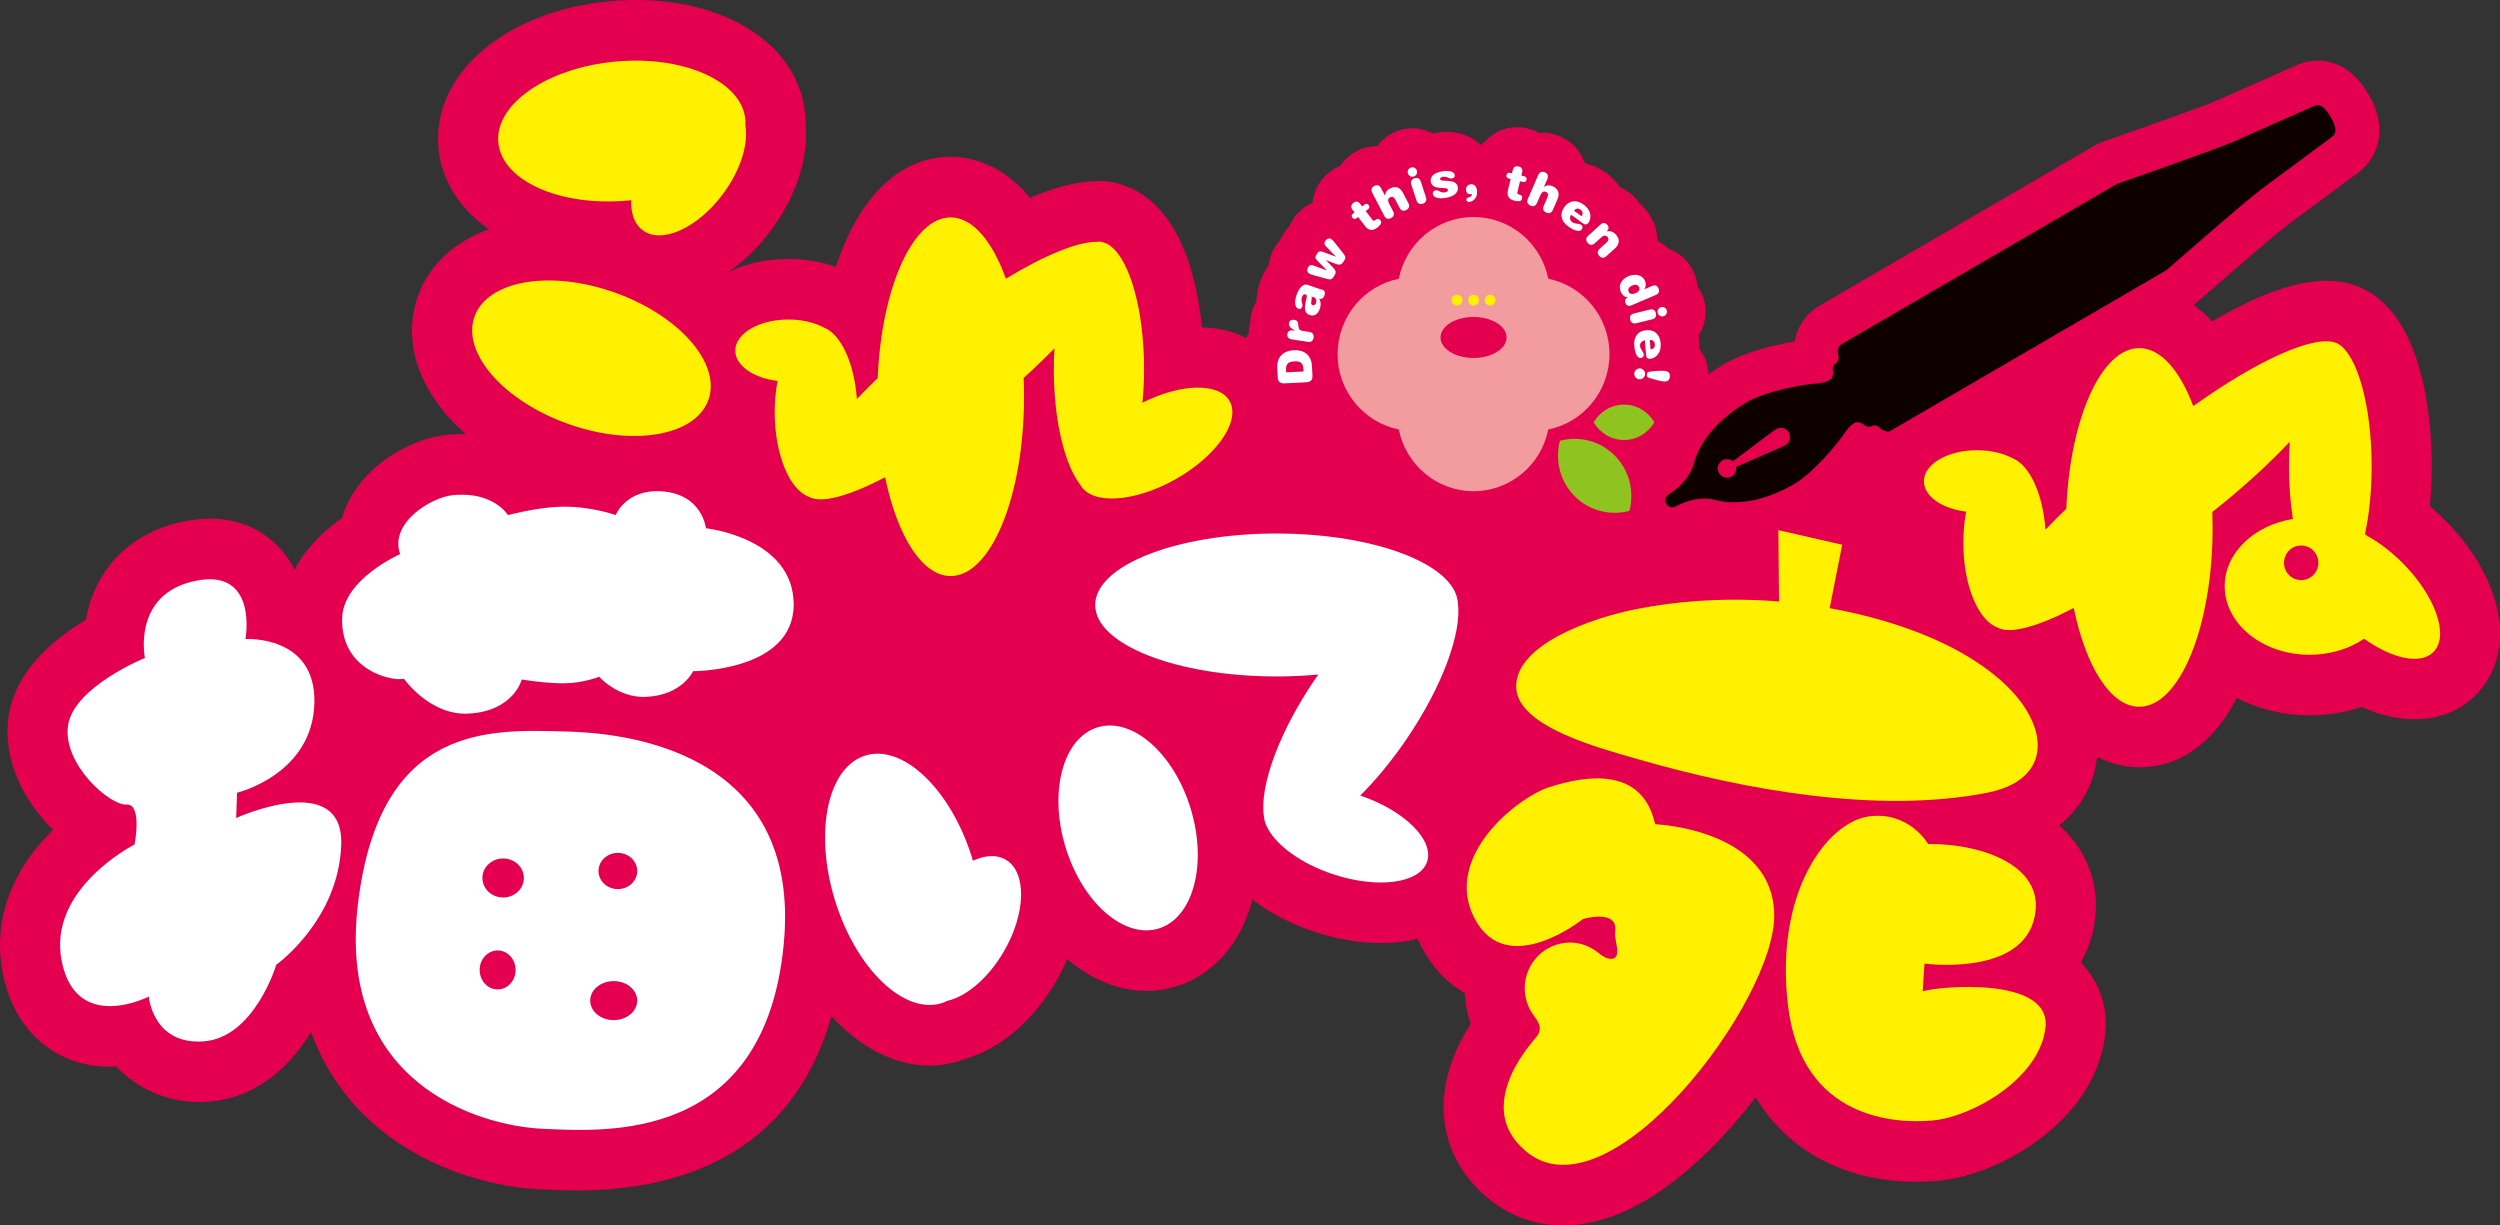 <svg width="102" height="50" viewBox="0 0 102 50" fill="none" xmlns="http://www.w3.org/2000/svg">
<rect x="0" y="0" width="102" height="50" fill="#333333" stroke="none"/>
<path d="M99.69 21.156C99.511 20.979 99.326 20.81 99.138 20.651C99.188 20.121 99.214 19.575 99.214 19.025C99.214 17.366 98.97 13.357 96.715 11.945C96.532 11.829 96.336 11.735 96.122 11.658C96.042 11.627 95.962 11.601 95.901 11.584C94.518 11.19 92.671 11.69 90.261 13.112C90.022 12.857 89.769 12.636 89.501 12.449C89.522 12.432 89.544 12.414 89.564 12.396C91.105 11.049 92.949 9.463 93.333 9.176C93.592 8.983 94.097 8.611 94.619 8.225C96.082 7.146 96.241 7.027 96.337 6.944C97.011 6.371 97.448 5.263 96.66 3.885C96.659 3.882 96.657 3.879 96.655 3.876C96.653 3.871 96.65 3.867 96.648 3.863C95.851 2.473 94.681 2.299 93.855 2.6C93.733 2.644 93.563 2.718 91.883 3.465C91.298 3.725 90.727 3.979 90.429 4.109C89.994 4.3 87.71 5.118 85.782 5.79C85.674 5.828 85.57 5.876 85.471 5.933C85.471 5.933 74.604 12.258 74.222 12.482C74.013 12.603 73.376 13.041 73.22 13.933C72.294 14.086 71.149 14.388 70.385 14.833C70.148 14.972 69.923 15.117 69.71 15.27C69.695 14.888 69.563 14.526 69.331 14.231C69.339 14.116 69.338 14.001 69.33 13.886C69.324 13.819 69.316 13.752 69.305 13.685C69.567 13.277 69.656 12.776 69.543 12.3C69.542 12.296 69.541 12.293 69.54 12.289C69.487 12.072 69.392 11.869 69.259 11.684C69.24 11.5 69.195 11.322 69.123 11.151C68.934 10.701 68.592 10.355 68.159 10.178C68.137 10.169 68.115 10.161 68.094 10.153C67.955 10.025 67.798 9.918 67.625 9.835C67.625 9.351 67.442 8.884 67.1 8.501C67.041 8.434 66.977 8.371 66.909 8.313C66.862 8.243 66.809 8.175 66.752 8.111C66.57 7.906 66.348 7.747 66.102 7.644C65.952 7.419 65.763 7.223 65.537 7.058C65.28 6.87 65.002 6.741 64.708 6.674C64.684 6.645 64.659 6.618 64.633 6.59C64.468 6.14 64.122 5.773 63.665 5.57C63.383 5.446 63.084 5.395 62.788 5.42C62.644 5.34 62.491 5.28 62.328 5.241C61.86 5.127 61.383 5.198 60.985 5.442C60.84 5.531 60.709 5.64 60.596 5.767C60.533 5.812 60.473 5.863 60.416 5.918C60.351 5.851 60.282 5.792 60.209 5.74C59.654 5.341 59.012 5.347 58.571 5.421C58.532 5.428 58.493 5.436 58.457 5.445C58.032 5.216 57.529 5.169 57.069 5.322C56.712 5.442 56.409 5.666 56.194 5.965C55.899 5.964 55.605 6.033 55.338 6.174C55.072 6.315 54.848 6.517 54.682 6.765C54.528 6.829 54.382 6.914 54.246 7.02C53.865 7.319 53.623 7.74 53.564 8.204C53.561 8.227 53.558 8.25 53.557 8.273C53.235 8.409 52.957 8.641 52.758 8.945C52.7 9.035 52.649 9.129 52.607 9.226C52.533 9.306 52.465 9.394 52.403 9.488C52.341 9.582 52.288 9.679 52.245 9.778C52.174 9.855 52.108 9.938 52.05 10.027C51.892 10.269 51.794 10.541 51.763 10.822C51.616 11.023 51.496 11.256 51.406 11.517C51.317 11.771 51.27 12.037 51.265 12.294C51.143 12.495 51.061 12.717 51.028 12.941C51.017 13.016 51.01 13.092 51.008 13.168C50.988 13.241 50.972 13.316 50.961 13.391C50.949 13.467 50.943 13.547 50.943 13.63C50.908 13.68 50.874 13.731 50.843 13.784C50.315 13.52 49.705 13.374 49.04 13.352C48.852 11.53 48.317 9.303 46.891 8.148C46.616 7.912 46.299 7.727 45.957 7.603C45.509 7.43 45.081 7.361 44.651 7.395C43.907 7.413 43.024 7.641 42.022 8.072C40.843 6.625 39.506 6.398 38.786 6.398C36.725 6.398 35.038 8.026 34.105 10.889C33.506 10.675 32.846 10.564 32.168 10.564C31.271 10.564 30.427 10.753 29.709 11.107C30.349 10.664 30.946 10.084 31.455 9.4C32.498 7.998 33.01 6.387 32.865 4.974C32.865 4.877 32.861 4.772 32.85 4.655C32.715 3.163 31.805 1.873 30.288 1.024C28.832 0.209 26.915 -0.138 24.89 0.05C20.626 0.443 17.617 3.016 17.89 6.035C18.01 7.356 18.747 8.524 19.955 9.357C18.523 9.859 17.489 10.823 17.041 12.112C16.377 14.027 17.167 16.11 19.009 17.713C18.761 17.706 18.497 17.715 18.22 17.743C17.022 17.866 15.316 18.668 14.4 20.14C14.203 20.457 14.052 20.791 13.951 21.136C13.277 21.61 12.51 22.306 12.018 23.239C11.829 22.865 11.587 22.531 11.294 22.241C10.625 21.579 9.417 20.875 7.47 21.28C5.5 21.689 4.09 22.986 3.6 24.837C3.561 24.986 3.527 25.14 3.5 25.295C2.167 26.083 0.621 27.379 0.351 29.241C0.139 30.695 0.703 32.275 1.898 33.577C1.969 33.654 2.06 33.75 2.17 33.856C2.13 33.895 2.09 33.934 2.051 33.973C0.394 35.636 -0.294 37.672 0.115 39.707C0.521 41.723 1.653 42.657 2.532 43.085C3.203 43.412 3.95 43.557 4.752 43.516C5.592 44.426 6.84 44.963 8.145 44.963H8.146C8.261 44.963 8.376 44.959 8.489 44.95C10.577 44.796 11.907 43.385 12.691 42.108C13.061 43.125 13.594 44.05 14.282 44.87C16.41 47.406 19.694 48.42 22.055 48.524L22.212 48.531C22.555 48.547 23.026 48.568 23.558 48.568C27.434 48.568 32.273 47.303 33.922 41.457C35.1 42.75 36.519 43.474 37.923 43.474H37.924C38.346 43.474 38.765 43.41 39.169 43.282C39.282 43.246 39.385 43.206 39.473 43.17C40.852 42.754 42.159 41.631 43.063 40.083C43.244 39.773 43.404 39.453 43.541 39.127C44.525 39.971 45.653 40.428 46.781 40.428C47.189 40.428 47.594 40.367 47.984 40.247C49.086 39.91 50.015 39.114 50.6 38.005C50.812 37.604 50.978 37.168 51.097 36.703C51.81 37.249 52.681 37.703 53.622 38.015C54.843 38.42 56.127 38.566 57.208 38.42C57.424 38.391 57.635 38.35 57.838 38.297C57.886 38.408 57.936 38.514 57.988 38.615C58.426 39.457 59.021 40.095 59.762 40.515C59.781 40.948 59.864 41.37 60.008 41.777C59.892 41.954 59.786 42.131 59.686 42.313C58.76 44.001 58.648 45.741 59.37 47.215C59.667 47.82 60.099 48.367 60.654 48.842C61.271 49.37 62.315 50 63.779 50C64.634 50 65.53 49.781 66.443 49.349C68.155 48.538 70.017 46.887 71.631 44.765C72.948 46.969 75.298 48.216 78.2 48.216C78.502 48.216 78.809 48.201 79.113 48.172C80.472 48.04 82.035 47.383 83.294 46.415C84.36 45.594 85.677 44.194 85.894 42.18C86.011 41.086 85.654 40.048 84.897 39.269C85.07 38.969 85.207 38.65 85.307 38.316C85.73 36.902 85.5 35.503 84.661 34.376C84.474 34.126 84.26 33.892 84.02 33.676C84.268 33.477 84.489 33.255 84.683 33.014C85.184 32.388 85.482 31.662 85.563 30.88C86.272 31.239 86.909 31.305 87.281 31.305C88.925 31.305 90.296 30.33 91.269 28.477C92.166 28.942 93.179 29.185 94.23 29.185C94.966 29.185 95.68 29.069 96.353 28.84C98.182 29.666 99.924 29.477 101.043 28.323C102.718 26.594 102.149 23.579 99.69 21.155L99.69 21.156Z" fill="#E5004F"/>
<path d="M97.978 22.923C97.524 22.476 97.042 22.118 96.576 21.86C96.547 21.839 96.519 21.818 96.49 21.797C96.662 20.999 96.763 20.048 96.763 19.025C96.763 16.565 96.185 14.514 95.415 14.04C95.375 14.014 95.328 13.995 95.278 13.978C95.263 13.972 95.248 13.966 95.233 13.962C94.319 13.701 92.037 14.74 89.486 16.569C88.938 15.114 88.154 14.202 87.282 14.202C85.734 14.202 84.46 17.074 84.305 20.757C84.004 21.047 83.72 21.333 83.456 21.612C83.349 20.147 82.81 18.98 82.117 18.697C81.732 18.494 81.223 18.368 80.663 18.368C79.465 18.368 78.494 18.936 78.494 19.635C78.494 20.246 79.234 20.756 80.219 20.876C80.145 21.27 80.104 21.697 80.104 22.144C80.104 23.877 80.706 25.313 81.498 25.602C81.994 25.89 83.143 25.572 84.608 24.806C85.1 27.196 86.112 28.836 87.282 28.836C88.935 28.836 90.275 25.56 90.275 21.519C90.275 21.306 90.27 21.095 90.263 20.887C90.34 20.826 90.416 20.768 90.493 20.707C91.617 19.804 92.611 18.885 93.422 18.026C93.401 18.349 93.389 18.683 93.389 19.026C93.389 19.794 93.448 20.52 93.549 21.174C91.962 21.43 90.767 22.56 90.767 23.917C90.767 25.462 92.318 26.715 94.231 26.715C95.078 26.715 95.854 26.469 96.456 26.061C97.606 26.883 98.768 27.136 99.291 26.596C99.942 25.925 99.354 24.28 97.978 22.923L97.978 22.923Z" fill="#FFF100"/>
<path d="M78.667 34.435C78.667 34.435 77.891 33.073 76.23 33.312C74.569 33.55 72.392 36.373 72.951 41.038C73.511 45.703 77.386 45.858 78.879 45.713C80.491 45.556 83.234 43.995 83.457 41.915C83.681 39.834 79.152 40.23 78.445 40.445L78.52 39.315C78.52 39.315 82.296 39.829 82.962 37.603C83.627 35.378 80.92 34.411 78.667 34.435Z" fill="#FFF100"/>
<path d="M81.612 27.742C80.317 26.614 78.619 25.85 76.859 25.332C76.136 25.119 75.398 24.947 74.651 24.812L75.162 22.226L72.557 21.63L72.584 24.541C70.596 24.377 68.586 24.484 66.666 24.871C65.037 25.199 61.791 26.273 61.862 28.059C61.926 29.654 65.223 30.514 66.904 30.997C71.2 32.232 76.659 33.222 81.1 32.339C81.902 32.179 82.452 31.867 82.777 31.462C83.553 30.494 83.042 28.989 81.612 27.742Z" fill="#FFF100"/>
<path d="M67.53 33.628C67.012 31.291 64.758 31.612 63.197 32.12C61.922 32.535 58.849 34.944 60.16 37.469C61.472 39.994 64.59 37.494 64.59 37.494C64.59 37.494 66.01 37.078 65.901 37.988C65.863 38.294 66.007 38.585 65.98 38.877C65.943 39.277 65.487 39.102 65.307 38.948C64.95 38.644 64.533 38.456 64.059 38.456C63.038 38.456 62.209 39.291 62.209 40.321C62.209 40.67 62.308 41.016 62.493 41.312C62.617 41.51 62.815 41.702 62.821 41.95C62.827 42.182 62.676 42.314 62.542 42.477C62.276 42.8 62.032 43.143 61.831 43.511C61.396 44.303 61.149 45.266 61.568 46.12C61.728 46.445 61.966 46.724 62.239 46.958C65.636 49.863 72.426 40.861 72.389 37.338C72.352 33.815 67.53 33.628 67.53 33.628Z" fill="#FFF100"/>
<path d="M5.912 26.845C5.912 26.845 3.005 28.025 2.776 29.6C2.547 31.175 4.482 32.872 5.157 32.825C5.819 32.779 5.49 34.455 5.49 34.455C5.49 34.455 1.923 36.255 2.518 39.217C3.113 42.178 6.069 40.661 6.069 40.661C6.069 40.661 6.237 42.64 8.311 42.487C10.385 42.333 11.273 39.361 11.273 39.361C11.273 39.361 13.815 37.553 13.922 34.466C14.029 31.379 9.636 33.373 9.636 33.373L9.671 32.343C9.671 32.343 12.761 31.604 12.827 28.672C12.889 25.894 10.014 26.073 10.014 26.073C10.014 26.073 10.55 23.164 7.965 23.701C5.379 24.238 5.912 26.846 5.912 26.846V26.845Z" fill="white"/>
<path d="M16.326 22.607C16.326 22.607 13.999 23.627 13.958 25.223C13.901 27.381 16.03 27.808 16.481 27.694C16.481 27.694 17.536 29.201 19.117 29.115C20.964 29.016 21.288 27.724 21.288 27.724C21.288 27.724 22.204 27.879 22.994 27.879C23.783 27.879 24.446 27.611 24.446 27.611C24.446 27.611 25.208 28.476 26.335 28.433C27.829 28.376 28.28 27.384 28.28 27.384C28.28 27.384 32.382 27.396 32.382 24.666C32.382 21.937 28.802 21.553 28.802 21.553C28.802 21.553 28.661 20.16 26.997 20.046C25.535 19.946 25.122 21.015 25.122 21.015C25.122 21.015 24.093 20.643 22.867 20.674C21.921 20.698 20.724 21.015 20.724 21.015C20.724 21.015 20.132 20.032 18.469 20.203C17.564 20.296 15.875 21.356 16.326 22.608V22.607Z" fill="white"/>
<path d="M22.163 46.056C24.757 46.17 31.185 46.625 31.974 38.55C32.764 30.476 25.196 29.904 23.164 29.848C20.035 29.763 15.51 29.453 14.608 36.844C13.706 44.236 19.57 45.942 22.163 46.056V46.056ZM25.998 35.537C25.998 35.945 25.644 36.276 25.208 36.276C24.772 36.276 24.419 35.945 24.419 35.537C24.419 35.128 24.772 34.797 25.208 34.797C25.644 34.797 25.998 35.128 25.998 35.537ZM24.08 40.825C24.08 40.385 24.51 40.029 25.039 40.029C25.568 40.029 25.997 40.385 25.997 40.825C25.997 41.265 25.568 41.621 25.039 41.621C24.51 41.621 24.08 41.265 24.08 40.825ZM20.528 36.617C20.061 36.617 19.682 36.261 19.682 35.821C19.682 35.381 20.061 35.025 20.528 35.025C20.995 35.025 21.374 35.381 21.374 35.821C21.374 36.261 20.995 36.617 20.528 36.617ZM19.57 39.574C19.57 39.134 19.898 38.778 20.303 38.778C20.708 38.778 21.036 39.134 21.036 39.574C21.036 40.014 20.708 40.37 20.303 40.37C19.898 40.37 19.57 40.014 19.57 39.574Z" fill="white"/>
<path d="M25.064 11.929C22.426 10.998 19.87 11.446 19.355 12.93C18.84 14.414 20.561 16.372 23.199 17.303C25.837 18.234 28.393 17.786 28.908 16.302C29.423 14.818 27.702 12.86 25.064 11.929Z" fill="#FFF100"/>
<path d="M30.411 5.107C30.414 5.032 30.417 4.957 30.411 4.882C30.269 3.316 27.897 2.255 25.114 2.512C22.331 2.768 20.189 4.245 20.331 5.811C20.473 7.377 22.845 8.438 25.628 8.181C25.671 8.178 25.711 8.171 25.753 8.166C25.733 8.697 25.882 9.138 26.214 9.389C26.987 9.974 28.456 9.315 29.496 7.918C30.221 6.943 30.544 5.867 30.411 5.107H30.411Z" fill="#FFF100"/>
<path d="M41.038 35.077C40.667 34.856 40.19 34.889 39.694 35.12C39.682 35.078 39.672 35.036 39.659 34.993C38.792 32.206 36.839 30.341 35.296 30.828C33.754 31.316 33.207 33.971 34.074 36.759C34.941 39.547 36.894 41.412 38.436 40.924C38.51 40.901 38.58 40.868 38.65 40.835C39.424 40.659 40.316 39.918 40.952 38.83C41.862 37.269 41.901 35.589 41.038 35.077H41.038Z" fill="white"/>
<path d="M48.581 32.997C47.893 30.73 46.191 29.243 44.781 29.675C43.37 30.107 42.784 32.295 43.472 34.561C44.161 36.828 45.862 38.316 47.273 37.884C48.683 37.452 49.269 35.264 48.581 32.997Z" fill="white"/>
<path d="M55.5 32.457C56.125 31.834 56.759 31.073 57.352 30.208C58.85 28.022 59.646 25.822 59.482 24.594C59.471 24.451 59.434 24.31 59.372 24.172C59.363 24.15 59.353 24.128 59.343 24.107C58.664 22.773 55.673 21.767 52.086 21.767C47.998 21.767 44.684 23.072 44.684 24.683C44.684 26.293 47.998 27.599 52.086 27.599C52.672 27.599 53.241 27.571 53.788 27.52C53.756 27.566 53.723 27.61 53.691 27.656C52.181 29.858 51.386 32.075 51.566 33.297C51.576 33.426 51.613 33.56 51.673 33.696C51.685 33.723 51.699 33.748 51.712 33.774C52.075 34.49 53.081 35.235 54.389 35.669C56.218 36.275 57.936 36.043 58.227 35.151C58.515 34.267 57.297 33.07 55.5 32.457Z" fill="white"/>
<path d="M50.172 16.372C49.747 15.6 48.194 15.64 46.611 16.428C46.654 15.99 46.678 15.53 46.678 15.054C46.678 12.656 46.101 10.643 45.318 10.045C45.26 9.99 45.187 9.948 45.1 9.918C45.014 9.883 44.926 9.859 44.837 9.859C44.822 9.859 44.807 9.865 44.792 9.866C44.012 9.842 42.648 10.395 41.039 11.37C40.49 9.839 39.685 8.87 38.787 8.87C37.239 8.87 35.965 11.742 35.81 15.425C35.509 15.715 35.225 16.001 34.961 16.28C34.854 14.815 34.315 13.647 33.621 13.365C33.236 13.161 32.728 13.036 32.168 13.036C30.97 13.036 29.999 13.604 29.999 14.303C29.999 14.914 30.739 15.424 31.724 15.543C31.65 15.938 31.608 16.364 31.608 16.812C31.608 18.545 32.211 19.981 33.003 20.27C33.5 20.557 34.648 20.239 36.113 19.474C36.606 21.863 37.618 23.503 38.787 23.503C40.44 23.503 41.78 20.227 41.78 16.187C41.78 15.928 41.775 15.674 41.764 15.422C42.217 15.012 42.638 14.607 43.022 14.212C43.006 14.486 42.995 14.767 42.995 15.054C42.995 17.157 43.439 18.963 44.076 19.781C44.076 19.781 44.077 19.782 44.077 19.782C44.529 20.604 46.259 20.506 47.943 19.565C49.626 18.623 50.624 17.194 50.172 16.372L50.172 16.372Z" fill="#FFF100"/>
<path d="M93.888 23.669C94.275 23.669 94.588 23.353 94.588 22.963C94.588 22.573 94.275 22.257 93.888 22.257C93.501 22.257 93.188 22.573 93.188 22.963C93.188 23.353 93.501 23.669 93.888 23.669Z" fill="#E5004F"/>
<path d="M63.644 17.984C64.417 17.776 65.275 17.976 65.881 18.587C66.488 19.198 66.686 20.064 66.48 20.843C65.707 21.051 64.849 20.851 64.242 20.24C63.636 19.628 63.438 18.763 63.644 17.984Z" fill="#8FC31F"/>
<path d="M65.023 17.23C65.271 16.799 65.731 16.509 66.26 16.509C66.789 16.509 67.249 16.799 67.496 17.23C67.249 17.66 66.789 17.951 66.26 17.951C65.731 17.951 65.271 17.66 65.023 17.23Z" fill="#8FC31F"/>
<path d="M65.666 14.448C65.666 12.928 64.593 11.661 63.169 11.373C62.885 9.938 61.628 8.855 60.12 8.855C58.612 8.855 57.356 9.937 57.071 11.373C55.648 11.661 54.574 12.928 54.574 14.448C54.574 15.969 55.647 17.235 57.071 17.523C57.356 18.959 58.612 20.041 60.12 20.041C61.628 20.041 62.884 18.959 63.169 17.523C64.593 17.236 65.666 15.969 65.666 14.448Z" fill="#F29C9F"/>
<path d="M60.121 14.605C60.865 14.605 61.468 14.23 61.468 13.768C61.468 13.307 60.865 12.932 60.121 12.932C59.376 12.932 58.773 13.307 58.773 13.768C58.773 14.23 59.376 14.605 60.121 14.605Z" fill="#E5004F"/>
<path d="M59.446 12.467C59.567 12.467 59.665 12.367 59.665 12.245C59.665 12.123 59.567 12.024 59.446 12.024C59.324 12.024 59.226 12.123 59.226 12.245C59.226 12.367 59.324 12.467 59.446 12.467Z" fill="#FFF100"/>
<path d="M60.12 12.467C60.242 12.467 60.34 12.367 60.34 12.245C60.34 12.123 60.242 12.024 60.12 12.024C59.999 12.024 59.901 12.123 59.901 12.245C59.901 12.367 59.999 12.467 60.12 12.467Z" fill="#FFF100"/>
<path d="M60.796 12.467C60.917 12.467 61.015 12.367 61.015 12.245C61.015 12.123 60.917 12.024 60.796 12.024C60.675 12.024 60.576 12.123 60.576 12.245C60.576 12.367 60.675 12.467 60.796 12.467Z" fill="#FFF100"/>
<path d="M52.414 15.641C52.225 15.651 52.141 15.571 52.132 15.395L52.112 15.008C52.089 14.534 52.393 14.308 52.786 14.288C53.179 14.268 53.505 14.462 53.528 14.936L53.548 15.323C53.557 15.499 53.48 15.587 53.292 15.596L52.414 15.641ZM53.179 15.055C53.166 14.791 53.033 14.732 52.809 14.744C52.585 14.755 52.458 14.827 52.471 15.091L52.476 15.192L53.184 15.156L53.179 15.055Z" fill="white"/>
<path d="M52.694 13.845C52.557 13.824 52.508 13.731 52.523 13.632C52.538 13.532 52.604 13.46 52.756 13.483L52.834 13.495L52.834 13.491C52.659 13.395 52.572 13.301 52.589 13.185C52.608 13.061 52.711 13.035 52.799 13.048C52.898 13.063 52.955 13.114 52.962 13.185L52.973 13.3C52.984 13.412 53.015 13.481 53.148 13.501L53.426 13.544C53.562 13.564 53.612 13.658 53.594 13.776C53.577 13.894 53.502 13.969 53.365 13.948L52.694 13.846L52.694 13.845Z" fill="white"/>
<path d="M53.789 11.775C53.855 11.798 53.919 11.808 53.965 11.824C54.06 11.858 54.071 11.96 54.038 12.052C53.992 12.185 53.909 12.21 53.817 12.192C53.902 12.307 53.898 12.459 53.851 12.591C53.777 12.805 53.637 12.926 53.424 12.851C53.262 12.794 53.18 12.639 53.289 12.246C53.33 12.099 53.329 12.034 53.264 12.011C53.203 11.989 53.151 12.03 53.116 12.133C53.058 12.299 53.176 12.385 53.131 12.516C53.104 12.593 53.046 12.623 52.97 12.596C52.827 12.546 52.804 12.31 52.897 12.043C52.968 11.838 53.123 11.54 53.363 11.625L53.789 11.775ZM53.506 12.096C53.545 12.17 53.49 12.292 53.494 12.371C53.496 12.407 53.515 12.437 53.556 12.452C53.613 12.472 53.67 12.429 53.691 12.367C53.729 12.258 53.688 12.16 53.616 12.134L53.506 12.096Z" fill="white"/>
<path d="M53.767 10.658C53.653 10.543 53.638 10.495 53.724 10.364C53.809 10.233 53.859 10.233 54.009 10.289L54.501 10.474L54.503 10.471L54.089 10.043C54.035 9.985 54.014 9.92 54.078 9.823C54.144 9.722 54.247 9.708 54.322 9.757C54.364 9.785 54.397 9.822 54.451 9.891L54.807 10.342C54.914 10.478 54.912 10.528 54.835 10.646C54.751 10.774 54.692 10.839 54.518 10.773L54.103 10.614L54.101 10.617L54.41 10.939C54.538 11.075 54.502 11.155 54.418 11.283C54.341 11.401 54.296 11.423 54.13 11.377L53.579 11.224C53.495 11.201 53.448 11.185 53.406 11.157C53.331 11.107 53.304 11.006 53.37 10.905C53.433 10.808 53.501 10.801 53.575 10.829L54.135 11.035L54.137 11.032L53.768 10.658H53.767Z" fill="white"/>
<path d="M55.185 8.562C55.099 8.451 55.117 8.357 55.216 8.279C55.316 8.201 55.41 8.207 55.496 8.318L55.576 8.422L55.669 8.349C55.733 8.299 55.791 8.301 55.841 8.365C55.891 8.429 55.877 8.487 55.814 8.537L55.721 8.61L55.995 8.966L56.013 8.989C56.033 9.015 56.058 9.015 56.078 8.999C56.199 8.904 56.264 8.914 56.322 8.989C56.373 9.055 56.376 9.143 56.193 9.287C56.012 9.428 55.842 9.415 55.701 9.232L55.41 8.854L55.351 8.9C55.287 8.95 55.228 8.948 55.179 8.884C55.129 8.82 55.142 8.762 55.206 8.712L55.265 8.666L55.185 8.562Z" fill="white"/>
<path d="M56.925 8.137C56.873 8.037 56.8 8.006 56.712 8.053C56.623 8.099 56.616 8.193 56.673 8.302L56.84 8.624C56.904 8.747 56.858 8.843 56.754 8.898C56.649 8.954 56.545 8.937 56.481 8.814L55.985 7.861C55.921 7.738 55.967 7.642 56.071 7.586C56.176 7.531 56.28 7.548 56.344 7.671L56.505 7.98L56.508 7.978C56.524 7.849 56.583 7.757 56.705 7.693C56.954 7.561 57.136 7.663 57.24 7.863L57.464 8.294C57.528 8.417 57.482 8.513 57.378 8.568C57.273 8.623 57.169 8.607 57.105 8.484L56.925 8.137Z" fill="white"/>
<path d="M57.566 6.836C57.667 6.802 57.774 6.856 57.807 6.958C57.841 7.06 57.787 7.168 57.686 7.202C57.585 7.236 57.478 7.182 57.444 7.08C57.41 6.978 57.464 6.87 57.566 6.836ZM57.58 7.531C57.537 7.399 57.597 7.311 57.71 7.274C57.822 7.236 57.922 7.27 57.966 7.402L58.18 8.053C58.224 8.186 58.163 8.273 58.05 8.31C57.938 8.348 57.838 8.314 57.794 8.182L57.58 7.531Z" fill="white"/>
<path d="M58.929 7.674L58.806 7.669C58.504 7.656 58.401 7.564 58.376 7.413C58.35 7.257 58.433 7.061 58.833 6.993C59.07 6.953 59.328 6.978 59.354 7.134C59.366 7.205 59.321 7.269 59.243 7.282C59.111 7.304 59.049 7.186 58.859 7.218C58.787 7.23 58.75 7.263 58.758 7.31C58.765 7.349 58.786 7.366 58.896 7.371L59.072 7.38C59.3 7.392 59.451 7.461 59.478 7.625C59.508 7.804 59.405 8.002 58.986 8.074C58.727 8.118 58.485 8.078 58.456 7.908C58.445 7.841 58.5 7.773 58.578 7.76C58.69 7.741 58.77 7.881 58.962 7.848C59.047 7.834 59.081 7.786 59.075 7.746C59.069 7.711 59.044 7.679 58.929 7.674L58.929 7.674Z" fill="white"/>
<path d="M60.022 7.516C60.138 7.514 60.262 7.593 60.266 7.828C60.271 8.126 60.058 8.237 59.928 8.239C59.857 8.24 59.828 8.191 59.828 8.153C59.827 8.098 59.856 8.067 59.943 8.046C60.011 8.029 60.056 7.992 60.055 7.911C60.035 7.921 60.016 7.925 59.986 7.926C59.87 7.928 59.813 7.835 59.812 7.734C59.809 7.617 59.897 7.518 60.023 7.516L60.022 7.516Z" fill="white"/>
<path d="M61.719 6.943C61.752 6.806 61.835 6.761 61.958 6.791C62.081 6.82 62.135 6.899 62.102 7.036L62.072 7.163L62.187 7.191C62.266 7.21 62.301 7.257 62.282 7.337C62.263 7.416 62.21 7.442 62.132 7.423L62.017 7.395L61.913 7.833L61.906 7.862C61.898 7.893 61.914 7.913 61.939 7.92C62.088 7.956 62.121 8.013 62.099 8.105C62.08 8.187 62.014 8.244 61.788 8.189C61.566 8.135 61.47 7.994 61.523 7.768L61.634 7.303L61.562 7.285C61.483 7.266 61.448 7.219 61.466 7.14C61.485 7.061 61.538 7.035 61.616 7.054L61.689 7.071L61.719 6.944L61.719 6.943Z" fill="white"/>
<path d="M63.137 8.048C63.182 7.944 63.162 7.867 63.07 7.827C62.977 7.786 62.901 7.839 62.852 7.952L62.707 8.285C62.652 8.413 62.548 8.437 62.44 8.389C62.332 8.341 62.279 8.248 62.335 8.121L62.764 7.134C62.819 7.007 62.922 6.983 63.031 7.03C63.139 7.078 63.191 7.171 63.136 7.298L62.996 7.619L63 7.62C63.11 7.551 63.218 7.541 63.344 7.596C63.602 7.711 63.638 7.917 63.547 8.125L63.353 8.571C63.298 8.698 63.195 8.722 63.087 8.674C62.978 8.627 62.926 8.534 62.981 8.407L63.137 8.048Z" fill="white"/>
<path d="M63.976 9.233C63.714 9.042 63.606 8.755 63.826 8.448C64.044 8.144 64.349 8.158 64.611 8.349C64.978 8.617 64.907 8.953 64.817 9.078C64.745 9.178 64.673 9.18 64.568 9.103L64.102 8.762C64.033 8.875 64.044 8.988 64.151 9.066C64.271 9.154 64.415 9.102 64.516 9.175C64.573 9.217 64.578 9.306 64.539 9.359C64.474 9.451 64.293 9.465 63.976 9.232V9.233ZM64.527 8.823C64.611 8.707 64.569 8.613 64.487 8.554C64.414 8.5 64.308 8.484 64.219 8.598L64.527 8.823Z" fill="white"/>
<path d="M65.552 9.891C65.636 9.815 65.648 9.737 65.581 9.662C65.514 9.587 65.422 9.603 65.332 9.685L65.064 9.928C64.961 10.021 64.858 10 64.778 9.912C64.7 9.823 64.69 9.717 64.792 9.624L65.303 9.16C65.397 9.075 65.487 9.076 65.577 9.177C65.658 9.267 65.638 9.349 65.556 9.441L65.559 9.444C65.695 9.412 65.821 9.45 65.925 9.567C66.114 9.778 66.061 9.98 65.894 10.132L65.535 10.457C65.433 10.55 65.329 10.529 65.25 10.441C65.171 10.352 65.161 10.246 65.264 10.153L65.552 9.892L65.552 9.891Z" fill="white"/>
<path d="M67.404 11.668C67.533 11.613 67.618 11.654 67.667 11.771C67.716 11.888 67.686 11.979 67.557 12.034L66.572 12.454C66.452 12.505 66.367 12.477 66.319 12.363C66.274 12.255 66.325 12.167 66.421 12.126L66.419 12.122C66.286 12.142 66.173 12.015 66.128 11.907C66.017 11.644 66.142 11.396 66.449 11.265C66.633 11.187 66.988 11.157 67.12 11.472C67.172 11.596 67.15 11.707 67.086 11.799L67.088 11.803L67.403 11.668H67.404ZM66.881 11.727C66.827 11.597 66.704 11.602 66.596 11.648C66.494 11.691 66.394 11.775 66.448 11.903C66.493 12.011 66.602 12.016 66.737 11.959C66.869 11.902 66.916 11.809 66.881 11.727H66.881Z" fill="white"/>
<path d="M67.319 12.629C67.452 12.596 67.534 12.664 67.561 12.78C67.589 12.896 67.548 12.994 67.414 13.027L66.754 13.188C66.62 13.221 66.538 13.153 66.511 13.037C66.483 12.921 66.524 12.823 66.658 12.791L67.319 12.629ZM68.006 12.672C68.031 12.776 67.969 12.879 67.865 12.904C67.762 12.93 67.66 12.867 67.635 12.762C67.609 12.658 67.672 12.555 67.775 12.53C67.879 12.505 67.981 12.567 68.006 12.672Z" fill="white"/>
<path d="M66.677 14.094C66.652 13.77 66.799 13.502 67.172 13.472C67.543 13.443 67.729 13.685 67.754 14.01C67.789 14.465 67.49 14.628 67.336 14.64C67.215 14.649 67.167 14.595 67.157 14.465L67.113 13.887C66.984 13.907 66.905 13.989 66.916 14.121C66.927 14.27 67.059 14.347 67.069 14.471C67.074 14.543 67.01 14.603 66.945 14.608C66.834 14.617 66.707 14.488 66.677 14.094ZM67.342 14.253C67.484 14.242 67.528 14.149 67.52 14.048C67.513 13.957 67.457 13.866 67.313 13.871L67.342 14.253Z" fill="white"/>
<path d="M67.119 15.274C67.108 15.396 67.001 15.486 66.879 15.475C66.757 15.463 66.668 15.355 66.68 15.232C66.691 15.11 66.799 15.02 66.92 15.031C67.042 15.043 67.131 15.151 67.119 15.274ZM68.13 15.37C68.115 15.524 68.021 15.577 67.88 15.563C67.739 15.55 67.528 15.496 67.282 15.417C67.213 15.394 67.184 15.364 67.192 15.28C67.2 15.197 67.234 15.173 67.306 15.164C67.562 15.132 67.779 15.119 67.92 15.132C68.062 15.146 68.144 15.215 68.13 15.37H68.13Z" fill="white"/>
<path d="M88.387 11.026C88.387 11.026 91.619 8.201 92.262 7.72C92.906 7.239 95.059 5.659 95.176 5.559C95.293 5.46 95.38 5.274 95.095 4.775C95.094 4.775 95.094 4.774 95.093 4.773C95.093 4.772 95.092 4.771 95.092 4.771C94.806 4.272 94.603 4.255 94.46 4.307C94.315 4.359 91.882 5.45 91.147 5.771C90.412 6.094 86.37 7.503 86.37 7.503C86.37 7.503 75.507 13.825 75.12 14.052C74.965 14.142 74.961 14.354 75.015 14.582C75.026 14.632 74.993 14.771 74.88 14.837C74.768 14.903 74.772 15.067 74.782 15.127C74.802 15.238 74.779 15.333 74.741 15.411C74.671 15.555 74.345 15.625 74.181 15.637C73.456 15.69 72.027 15.97 71.284 16.403C69.888 17.216 69.296 18.208 69.107 18.919C68.9 19.698 68.084 20.169 68.084 20.169C67.949 20.248 67.902 20.422 67.98 20.558C68.058 20.695 68.231 20.741 68.366 20.663C68.366 20.663 69.179 20.186 69.951 20.395C70.656 20.585 71.805 20.564 73.201 19.75C73.944 19.319 74.899 18.21 75.307 17.604C75.4 17.467 75.623 17.217 75.782 17.228C75.867 17.234 75.961 17.262 76.046 17.334C76.092 17.373 76.231 17.459 76.344 17.393C76.457 17.327 76.593 17.368 76.63 17.403C76.799 17.564 76.983 17.666 77.138 17.576C77.526 17.352 88.387 11.026 88.387 11.026H88.387Z" fill="#0E0000"/>
<path d="M73.022 17.929C72.997 18.027 72.934 18.11 72.846 18.161C72.752 18.216 71.827 18.618 70.84 19.045L70.831 19.049C70.857 19.201 70.788 19.359 70.65 19.441C70.473 19.544 70.243 19.483 70.137 19.302C70.034 19.119 70.096 18.887 70.275 18.785C70.413 18.704 70.583 18.723 70.702 18.822L70.978 18.614C71.745 18.037 72.386 17.555 72.471 17.508C72.529 17.473 72.594 17.456 72.659 17.456C72.692 17.456 72.725 17.46 72.758 17.469C72.854 17.496 72.934 17.559 72.982 17.645C73.033 17.731 73.047 17.832 73.022 17.929Z" fill="#E5004F"/>
</svg>

